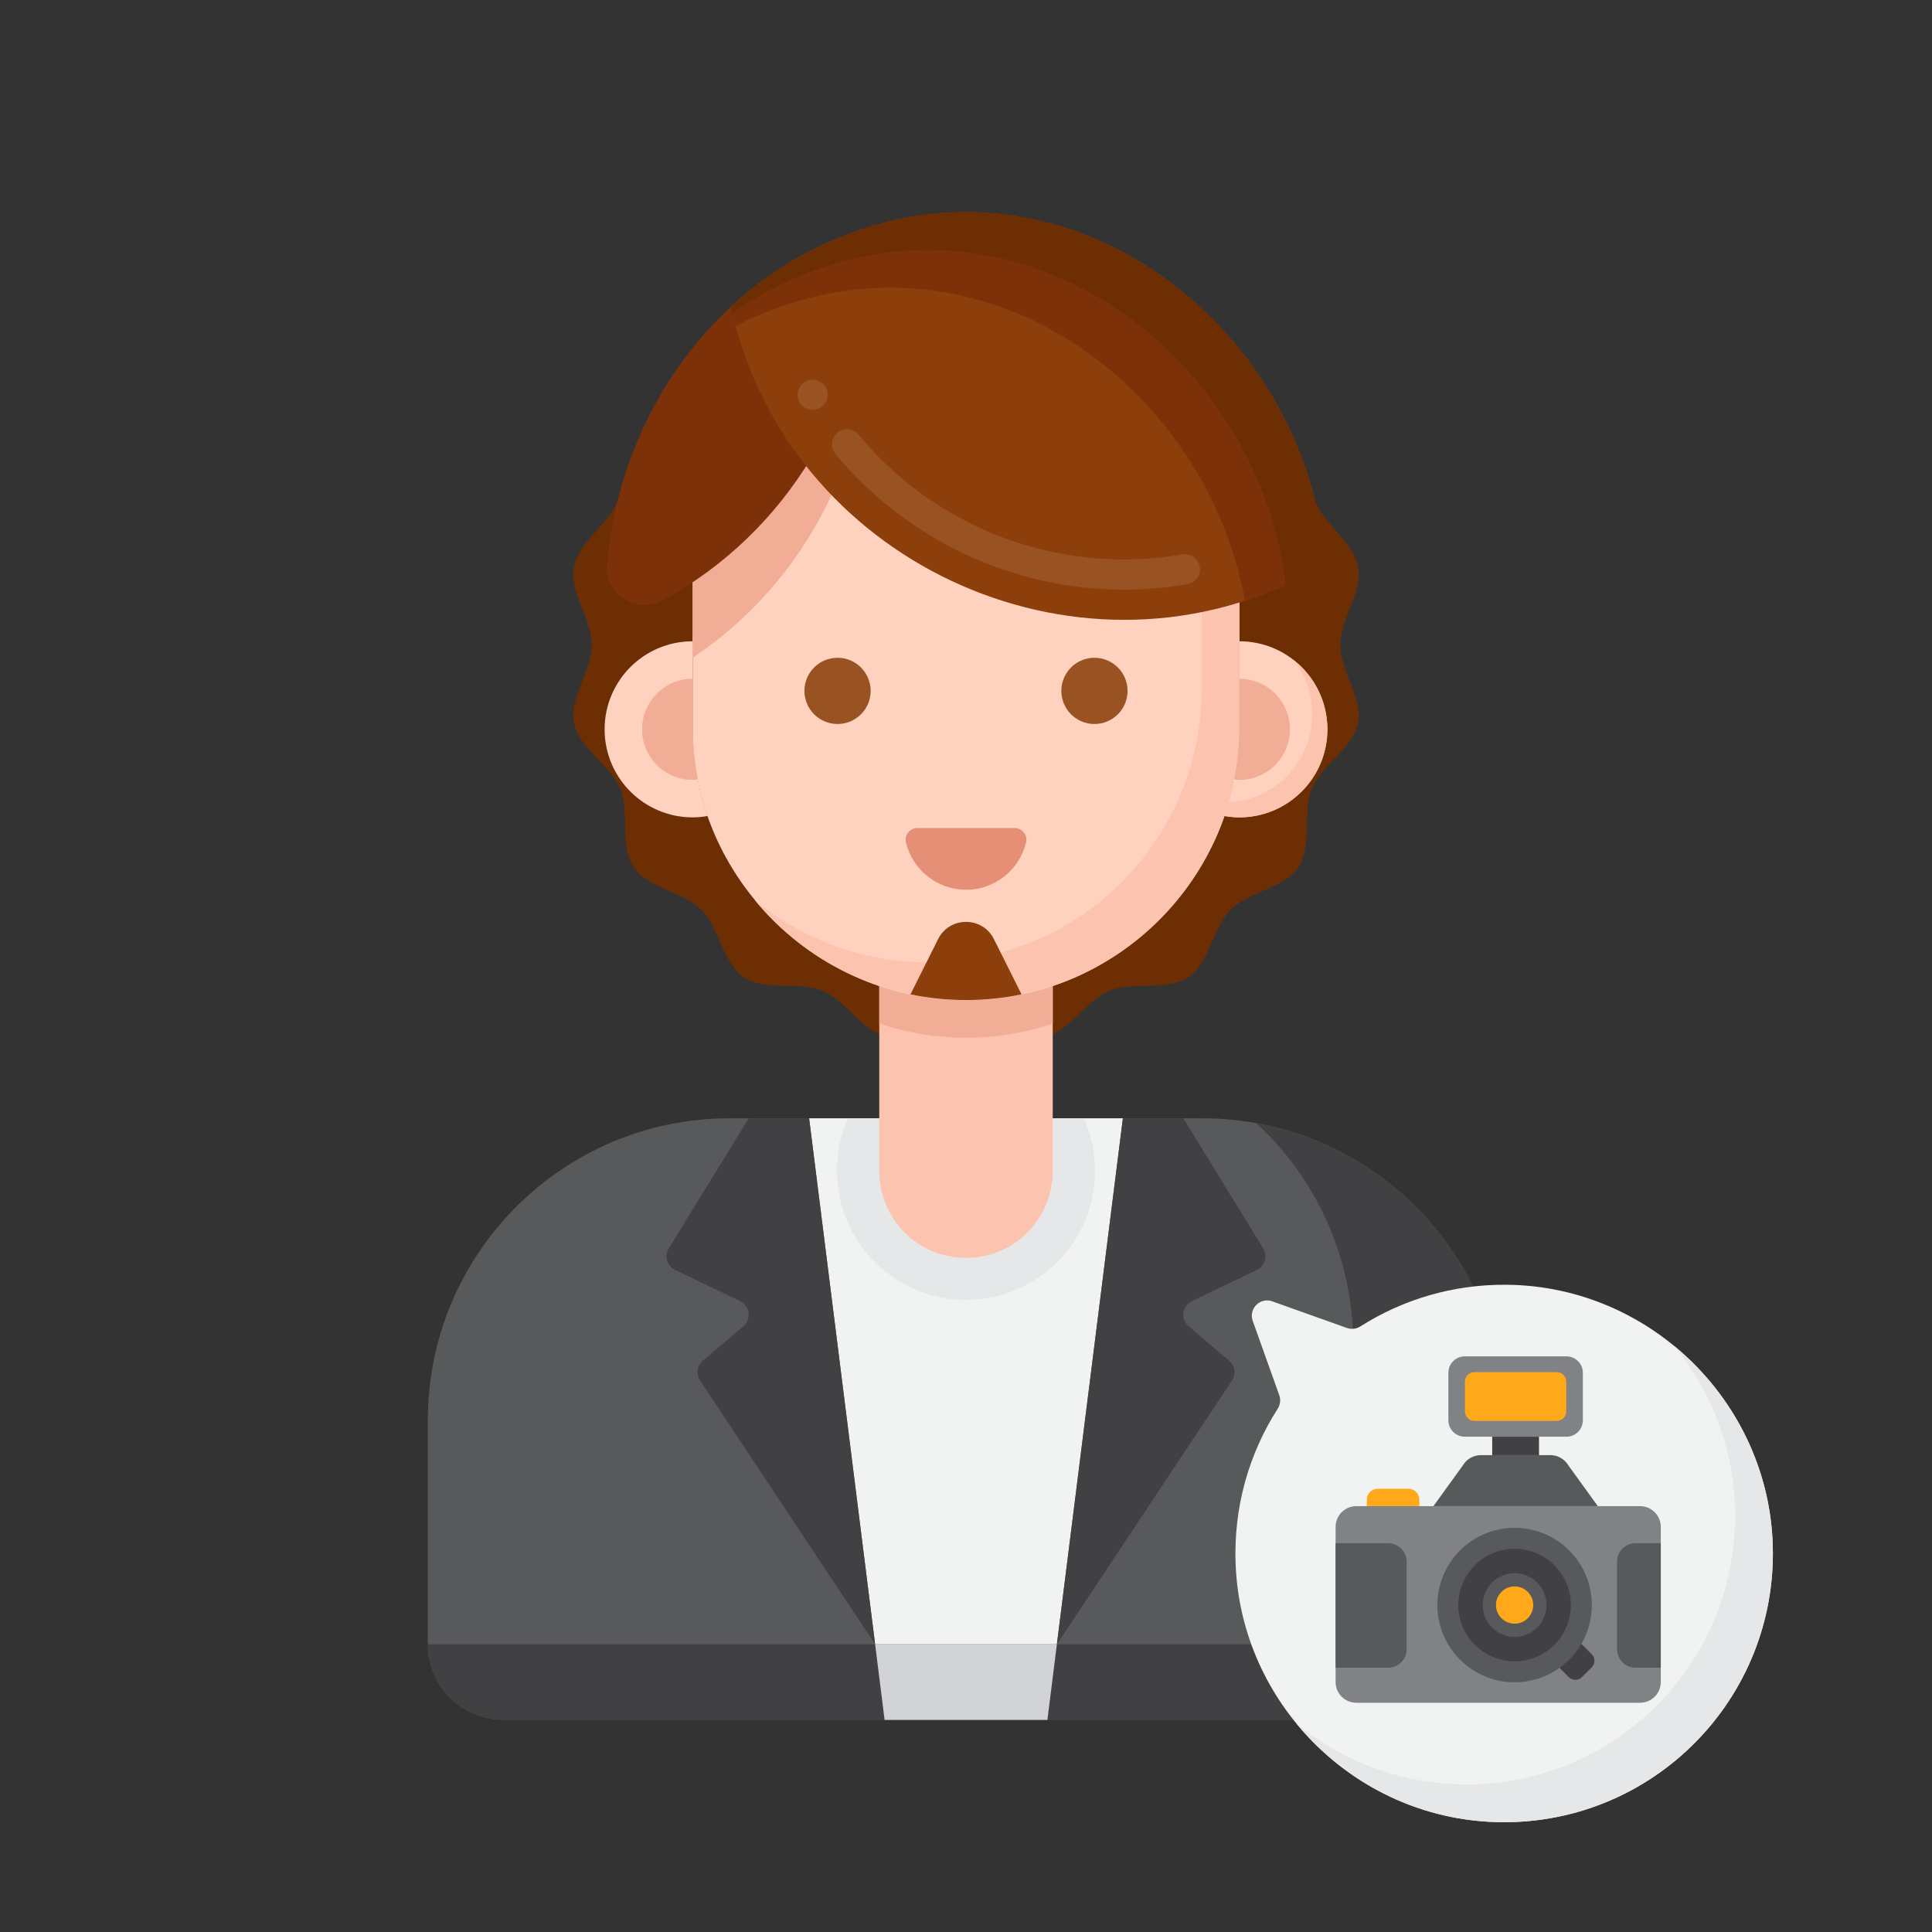<?xml version="1.0" encoding="UTF-8" standalone="no"?><!-- icon666.com - MILLIONS OF FREE VECTOR ICONS --><svg width="1024" height="1024" id="Layer_1" viewBox="0 0 256 256" xmlns="http://www.w3.org/2000/svg"><rect x="0" y="0" width="256" height="256" fill="#333333" stroke="none"/><g><g><g><path d="m81.807 66.479c-1.272 3.068-5.105 5.314-5.765 8.649-.64 3.237 2.364 6.91 2.364 10.334 0 3.425-3.004 7.098-2.364 10.334.66 3.335 4.854 5.581 6.126 8.649 1.295 3.122-.07 7.672 1.788 10.447 1.872 2.796 6.605 3.268 8.975 5.639 2.371 2.371 2.842 7.103 5.639 8.975 2.775 1.858 7.325.493 10.447 1.788 3.068 1.272 5.314 5.466 8.649 6.126 3.237.64 6.91-2.364 10.334-2.364 3.425 0 7.098 3.004 10.334 2.364 3.335-.66 5.581-4.854 8.649-6.126 3.122-1.295 7.672.07 10.447-1.788 2.796-1.872 3.268-6.605 5.639-8.975 2.371-2.371 7.103-2.842 8.975-5.639 1.858-2.775.493-7.325 1.788-10.447 1.272-3.068 5.466-5.314 6.126-8.649.64-3.237-2.364-6.91-2.364-10.334 0-3.425 3.004-7.098 2.364-10.334-.66-3.335-4.395-5.581-5.667-8.649z" fill="#6d2e03"/></g><g><g><g><path d="m199.31 188.18v29.7c0 5.53-4.48 10-10 10h-122.62c-5.52 0-10-4.47-10-10v-29.7c0-22.09 17.91-40 40-40h62.62c22.09 0 40 17.91 40 40z" fill="#58595b"/></g><g><path d="m138.788 227.883h-21.576l-10-79.703h20.787 20.789z" fill="#f1f2f2"/></g><g><path d="m112.387 148.18c-.949 2.126-1.487 4.476-1.487 6.954 0 9.444 7.656 17.101 17.101 17.101s17.101-7.656 17.101-17.101c0-2.479-.539-4.828-1.487-6.954z" fill="#e6e7e8"/></g><g><path d="m115.958 217.883-23.196-34.957c-.56-.844-.401-1.973.37-2.629l5.369-4.568c1.102-.938.874-2.7-.431-3.326l-8.613-4.133c-1.069-.513-1.46-1.839-.839-2.85l10.588-17.24h8.007z" fill="#414042"/></g><g><path d="m140.042 217.883 23.196-34.957c.56-.844.401-1.973-.37-2.629l-5.369-4.568c-1.102-.938-.874-2.7.431-3.326l8.613-4.133c1.069-.513 1.46-1.839.839-2.85l-10.588-17.24h-8.007z" fill="#414042"/></g><g><path d="m166.474 148.823c7.893 7.307 12.834 17.756 12.834 29.359v29.7c0 5.523-4.477 10-10 10h-112.616c0 5.523 4.477 10 10 10h122.616c5.523 0 10-4.477 10-10v-29.7c0-19.644-14.162-35.981-32.834-39.359z" fill="#414042"/></g><g><path d="m117.212 227.883h21.576l1.254-10h-24.084z" fill="#d1d3d4"/></g></g><g><g><path d="m116.508 126.744v28.443c0 2.2.632 4.355 1.82 6.207 4.522 7.048 14.823 7.048 19.345 0 1.188-1.852 1.82-4.006 1.82-6.207v-28.442h-22.985z" fill="#fcc4ae"/></g><g><g><path d="m116.508 135.638c3.612 1.208 7.473 1.872 11.492 1.872 4.019 0 7.881-.664 11.493-1.873v-8.893h-22.985z" fill="#f2ad97"/></g><g><path d="m164.22 77.49v18.8c.121 20.132-16.752 36.391-36.22 36.22-19.468.17-36.341-16.087-36.22-36.22v-18.8c0-20 16.22-36.22 36.22-36.22 20.004-.006 36.214 16.224 36.22 36.22z" fill="#ffd2c0"/></g><g><path d="m134.44 109.715c.996 0 1.751.93 1.521 1.9-.857 3.603-4.096 6.283-7.961 6.283s-7.104-2.68-7.961-6.283c-.23-.969.524-1.9 1.521-1.9z" fill="#e59076"/></g><g><path d="m91.78 77.489v9.666c14.114-9.422 23.143-25.497 23.087-43.122 0-.103-.001-.205-.002-.308-13.51 5.26-23.085 18.394-23.085 33.764z" fill="#f2ad97"/></g><g><path d="m150.988 49.501c5.142 6.254 8.231 14.26 8.231 22.988v18.801c0 20.003-16.216 36.219-36.219 36.219-8.728 0-16.735-3.089-22.988-8.231 6.643 8.078 16.713 13.231 27.988 13.231 20.003 0 36.219-16.216 36.219-36.219v-18.801c0-11.275-5.153-21.345-13.231-27.988z" fill="#fcc4ae"/></g><g><path d="m91.781 96.291v-11.319c-6.443 0-11.667 5.223-11.667 11.667 0 6.443 5.223 11.667 11.667 11.667.679 0 1.341-.07 1.988-.181-1.282-3.711-1.988-7.689-1.988-11.834z" fill="#ffd2c0"/></g><g><path d="m164.219 84.972v11.319c0 4.145-.706 8.124-1.988 11.833.647.111 1.309.181 1.988.181 6.443 0 11.667-5.223 11.667-11.667 0-6.443-5.224-11.666-11.667-11.666z" fill="#ffd2c0"/></g><g><path d="m171.408 87.45c1.552 1.981 2.478 4.477 2.478 7.189 0 6.245-4.907 11.343-11.075 11.652-.178.618-.371 1.229-.58 1.833.647.111 1.309.182 1.988.182 6.443 0 11.667-5.223 11.667-11.667 0-3.732-1.752-7.054-4.478-9.189z" fill="#fcc4ae"/></g><g><path d="m114.867 34.034c.061 19.232-10.695 36.619-27.07 45.529-3.464 1.885-7.717-.828-7.37-4.757 1.177-13.345 7.108-25.559 16.431-34.162 5.037-4.665 11.062-8.262 17.86-10.424.096 1.26.149 2.528.149 3.814z" fill="#7c3108"/></g><g><path d="m172.631 76.39c-30.362 15.674-68.533-2.216-75.774-35.746 5.009-4.639 10.994-8.222 17.746-10.387 28.227-9.163 56.357 12.318 60.643 41.029.309 2.075-.751 4.142-2.615 5.104z" fill="#8c3f0a"/></g><g><path d="m175.245 71.286c-4.286-28.71-32.416-50.192-60.643-41.029-6.752 2.165-12.737 5.748-17.746 10.387.186.863.394 1.716.62 2.558 2.265-1.161 4.643-2.149 7.125-2.945 27.671-8.983 55.249 11.484 60.362 39.341 2.594-.847 5.157-1.913 7.666-3.208 1.866-.962 2.926-3.029 2.616-5.104z" fill="#7c3108"/></g><g><path d="m175.245 71.286c-4.286-28.71-32.416-50.192-60.643-41.029-6.752 2.165-12.737 5.748-17.746 10.387.06.276.121.551.185.825 3.795-2.642 8.003-4.75 12.561-6.212 28.227-9.163 56.357 12.318 60.643 41.029.063.42.068.839.024 1.249.792-.36 1.58-.741 2.362-1.145 1.864-.962 2.924-3.029 2.614-5.104z" fill="#6d2e03"/></g><g><g><circle cx="110.979" cy="91.546" fill="#995222" r="4.388"/></g><g><circle cx="145.021" cy="91.546" fill="#995222" r="4.388"/></g></g><g><g><path d="m91.781 96.291v-6.356c-3.703 0-6.704 3.002-6.704 6.704s3.002 6.704 6.704 6.704c.236 0 .458-.046.688-.069-.442-2.262-.688-4.593-.688-6.983z" fill="#f2ad97"/></g><g><path d="m164.225 96.291v-6.356c3.702 0 6.704 3.002 6.704 6.704s-3.002 6.704-6.704 6.704c-.236 0-.458-.046-.688-.069.442-2.262.688-4.593.688-6.983z" fill="#f2ad97"/></g></g></g><g><path d="m148.98 78.13c-7.46 0-14.66-1.63-21.41-4.85-6.49-3.09-12.32-7.64-16.88-13.13-.7-.85-.58-2.12.27-2.82.82-.68 2.13-.55 2.81.27 8.71 10.5 21.54 16.53 35.21 16.53 2.6 0 5.18-.22 7.67-.67h.02c1.07-.18 2.11.55 2.3 1.62.19 1.09-.53 2.13-1.62 2.32-2.73.49-5.55.73-8.37.73zm-41.3-23.83c-.71 0-1.38-.38-1.73-1-.27-.47-.34-1-.2-1.52s.48-.95.94-1.21c.93-.53 2.2-.18 2.73.74.55.96.21 2.18-.74 2.73-.31.17-.65.26-1 .26z" fill="#995222"/></g></g></g><g><path d="m135.36 131.76c-2.38.49-4.84.75-7.36.75s-4.98-.26-7.36-.75l3.66-7.32c1.52-3.05 5.88-3.05 7.4 0z" fill="#8c3f0a"/></g></g><g><g><g><g><path d="m180.262 175.752c5.586-3.543 12.225-5.574 19.342-5.516 19.416.158 35.299 16.165 35.312 35.582.014 20.087-16.606 36.296-36.843 35.612-18.549-.627-33.644-15.658-34.347-34.205-.287-7.58 1.798-14.656 5.57-20.549.342-.535.43-1.193.217-1.792l-3.521-9.867c-.573-1.607.978-3.159 2.585-2.585l9.9 3.532c.596.212 1.251.126 1.785-.212z" fill="#f1f2f2"/></g></g><g><path d="m221.818 178.331c5.049 6.148 8.093 13.991 8.098 22.487.014 20.087-16.606 36.296-36.843 35.612-8.047-.272-15.443-3.255-21.297-8.06 6.303 7.68 15.741 12.703 26.297 13.06 20.237.684 36.857-15.525 36.843-35.612-.007-11.018-5.125-20.938-13.098-27.487z" fill="#e6e7e8"/></g></g><g><g><path d="m207.564 179.724h-13.474c-1.199 0-2.172.972-2.172 2.172v6.303c0 1.199.972 2.172 2.172 2.172h13.474c1.199 0 2.172-.972 2.172-2.172v-6.303c-.001-1.2-.973-2.172-2.172-2.172z" fill="#808285"/></g><g><g><path d="m189.934 199.573h-10.213c-1.518 0-2.748 1.23-2.748 2.748v20.556c0 1.518 1.23 2.748 2.748 2.748h37.594c1.518 0 2.748-1.23 2.748-2.748v-20.556c0-1.518-1.23-2.748-2.748-2.748h-5.596z" fill="#808285"/></g></g><g><path d="m211.719 199.573-3.923-5.428c-.497-.827-1.391-1.332-2.355-1.332h-9.228c-.965 0-1.859.506-2.355 1.332l-3.923 5.428z" fill="#58595b"/></g><g><g><path d="m183.931 220.98h-6.957v-16.498h6.957c1.358 0 2.459 1.101 2.459 2.459v11.579c0 1.359-1.101 2.46-2.459 2.46z" fill="#58595b"/></g></g><g><g><path d="m216.725 220.98h3.338v-16.498h-3.338c-1.358 0-2.459 1.101-2.459 2.459v11.579c0 1.359 1.101 2.46 2.459 2.46z" fill="#58595b"/></g></g><g><g><path d="m210.905 220.938-1.29 1.29c-.482.482-1.263.482-1.745 0l-2.162-2.162 3.035-3.035 2.162 2.162c.482.482.482 1.263 0 1.745z" fill="#414042"/></g></g><g><g><g><circle cx="200.694" cy="212.678" fill="#58595b" r="10.23"/></g></g><g><g><circle cx="200.694" cy="212.678" fill="#414042" r="7.454"/></g></g><g><g><circle cx="200.694" cy="212.678" fill="#58595b" r="4.226"/></g></g><g><g><circle cx="200.694" cy="212.678" fill="#ffa91a" r="2.468"/></g></g></g><g><g><path d="m195.375 181.813h10.902c.697 0 1.261.565 1.261 1.261v3.945c0 .697-.565 1.261-1.261 1.261h-10.902c-.697 0-1.261-.565-1.261-1.261v-3.945c0-.696.565-1.261 1.261-1.261z" fill="#ffa91a"/></g></g><g><path d="m197.726 190.37h6.2v2.443h-6.2z" fill="#414042"/></g><g><path d="m186.621 197.268h-4.062c-.8 0-1.448.648-1.448 1.448v.858h6.957v-.858c.001-.8-.647-1.448-1.447-1.448z" fill="#ffa91a"/></g></g></g></g></svg>
